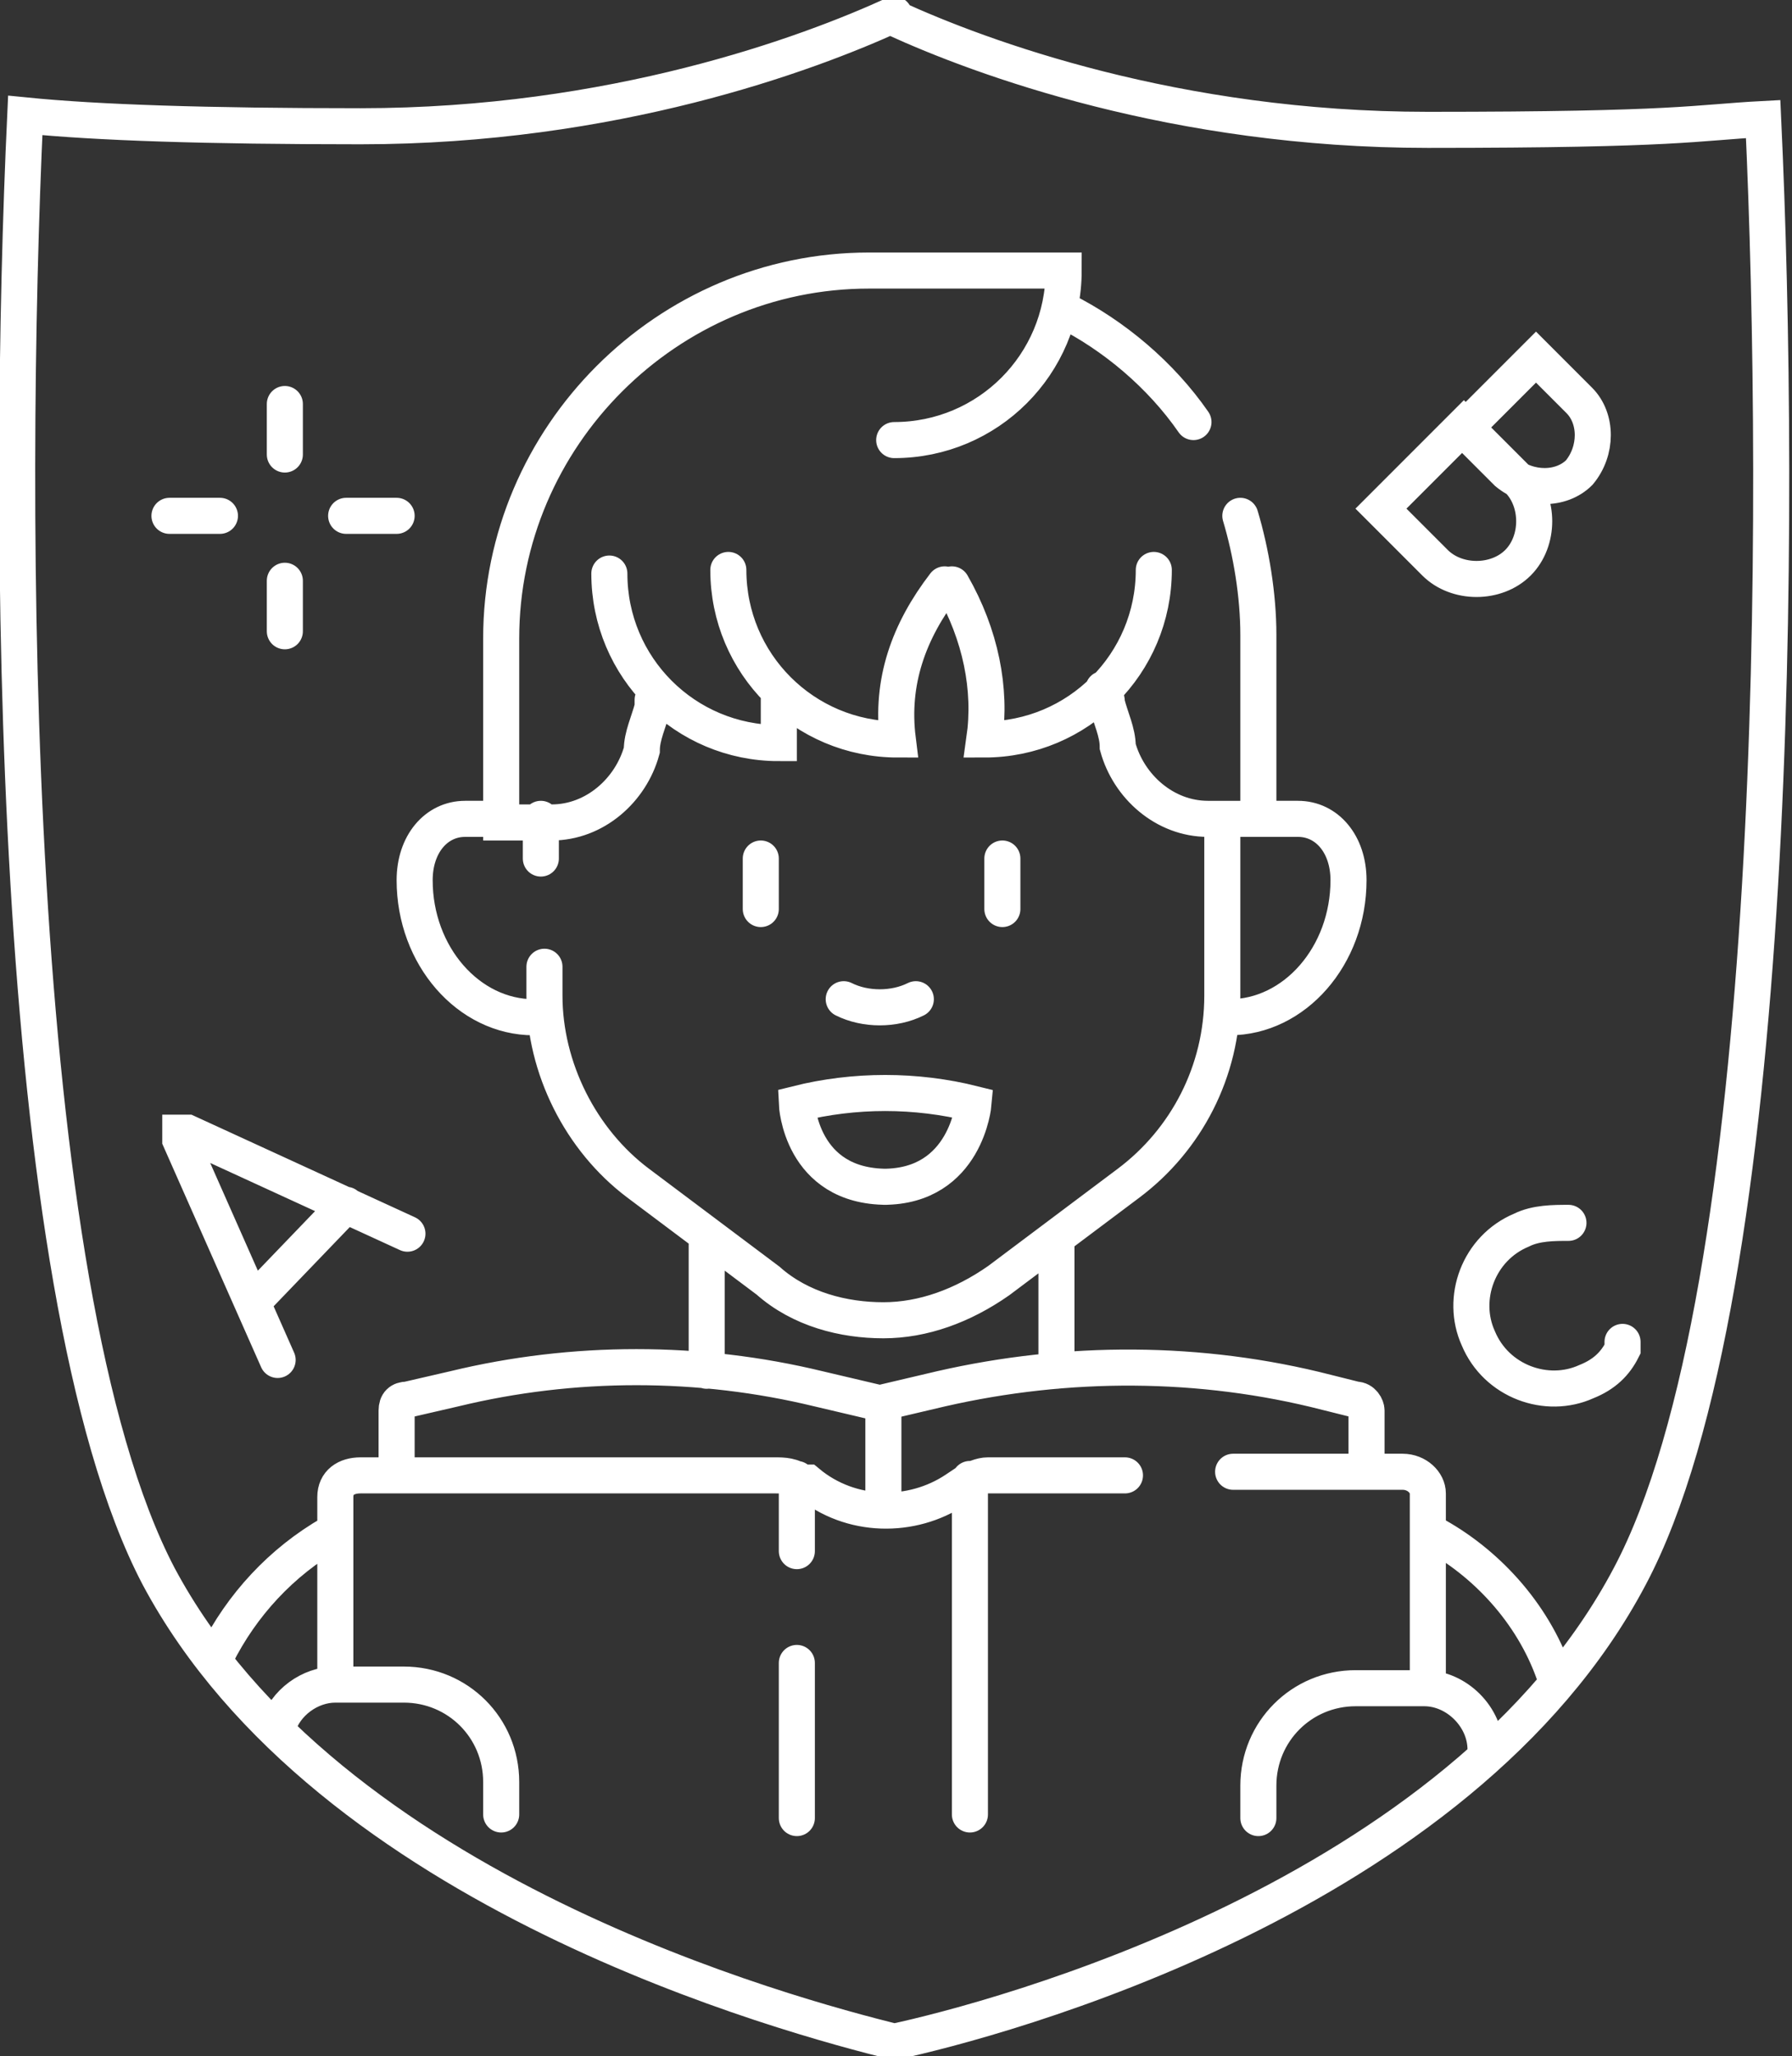 <?xml version="1.0" encoding="UTF-8"?>
<svg id="Capa_1" data-name="Capa 1" xmlns="http://www.w3.org/2000/svg" xmlns:xlink="http://www.w3.org/1999/xlink" version="1.1" viewBox="0 0 49.7 57">
  <rect x="0" y="0" width="49.7" height="57" fill="#333333" stroke="none"/>
  <defs>
    <style>
      .cls-1 {
        stroke: #fff;
        stroke-linecap: round;
        stroke-miterlimit: 10;
      }

      .cls-1, .cls-2 {
        fill: none;
      }

      .cls-3 {
        clip-path: url(#clippath);
      }

      .cls-2 {
        stroke-width: 0px;
      }
    </style>
    <clipPath id="clippath">
      <rect class="cls-2" width="49.7" height="57"/>
    </clipPath>
  </defs>
  <g class="cls-3">
    <path class="cls-1" d="M24.8.5c2.4,1.1,7.8,3.1,14.8,3.1s7.4-.2,9.3-.3c.5,10.7.5,32.5-3.7,40.4-4.7,8.9-17.6,12.3-20.4,12.9-2.8-.7-15.7-4.1-20.4-12.9C.2,35.7.2,13.9.7,3.2c2,.2,5,.3,9.3.3,7,0,12.4-2,14.8-3.1M43.5,33.9c-.4,0-.9,0-1.3.2-1.2.5-1.7,1.9-1.2,3,.5,1.2,1.9,1.7,3,1.2.5-.2.8-.5,1-.9,0,0,0-.2,0-.2M42.1,15.6c-.6.6-1.7.6-2.3,0l-1.5-1.5,2.3-2.3,1.5,1.5c.6.6.6,1.7,0,2.3ZM43.8,13.1c-.5.5-1.4.5-2,0l-1.2-1.2,2-2,1.2,1.2c.5.5.5,1.4,0,2ZM7.1,36l2.5-2.6M7.7,37.7l-2.7-6.1c0,0,0-.2,0-.2,0,0,.1,0,.2,0l6.1,2.8M7.9,16.1v1.4M7.9,11.2v1.4M6.1,14.3h-1.4M11,14.3h-1.4M27.8,23.8v1.4M21.1,23.8v1.4M34.9,50.4v-.9c0-1.5,1.2-2.7,2.7-2.7h1.9c.9,0,1.7.8,1.7,1.7M7.7,47.9c.2-.7.9-1.2,1.6-1.2h1.9c1.5,0,2.7,1.2,2.7,2.7v.9M26.9,41v9.3M22.1,41v2M22.1,46.1v4.3M9.3,46.6v-5.1c0-.4.3-.6.7-.6h11.5c.2,0,.5,0,.7.2h.2c1.2,1,2.9,1,4.1.2l.3-.2c.2-.1.4-.2.6-.2h3.8M34.2,40.8h4.7c.4,0,.7.3.7.6v5.1M24.5,38.9v2.8M11,40.7v-1.6c0-.2.1-.3.3-.3l1.3-.3c3.3-.8,6.8-.8,10.1,0l1.7.4,1.7-.4c3.5-.8,7.2-.8,10.7.1l.8.2c.2,0,.3.2.3.3v1.6M32,15.8h0c0,2.6-2.1,4.7-4.7,4.7h0c.2-1.4-.1-2.9-.9-4.3M20.2,15.8h0c0,2.6,2.1,4.7,4.7,4.7h0c-.2-1.6.3-3,1.3-4.3M16.9,15.9h0c0,2.6,2.1,4.7,4.7,4.7h0v-1.3M24.8,12.2h0c2.6,0,4.7-2.1,4.7-4.7h0c0,0-5.4,0-5.4,0-5.6,0-10.2,4.6-10.2,10.2v5.1h1.4c1.2,0,2.2-.9,2.5-2,0-.4.2-.8.3-1.2,0,0,0-.2,0-.2M30.6,19.1c0,.1.1.2.1.4.1.4.3.8.3,1.2.3,1.1,1.3,2,2.5,2h1.4v-5.1c0-1.1-.2-2.3-.5-3.3M33.1,11.7c-.9-1.3-2.2-2.4-3.6-3.1M24.5,32.9c2.3,0,2.5-2.3,2.5-2.3-1.6-.4-3.3-.4-4.9,0,0,0,.1,2.3,2.5,2.3ZM23.4,27.7c.6.3,1.4.3,2,0M33.9,22.7v4.9c0,2.1-1,4-2.6,5.2l-3.6,2.7c-1,.7-2.1,1.1-3.2,1.1-1.1,0-2.3-.3-3.2-1.1l-3.6-2.7c-1.6-1.2-2.6-3.2-2.6-5.2v-.8M15,23.8v-1.1M34,28.2h.1c1.8,0,3.3-1.7,3.3-3.8h0c0-1-.6-1.7-1.4-1.7h-.9M14.9,28.2h-.1c-1.8,0-3.3-1.7-3.3-3.8h0c0-1,.6-1.7,1.4-1.7h1M29.3,34.5v3.2c0,0,0,.2,0,.3M39.7,42.5c1.5.8,2.8,2.2,3.4,3.9M19.6,34.5v3.2c0,0,0,.2,0,.3M9.2,42.5c-1.4.8-2.5,2-3.2,3.4"/>
  </g>
</svg>